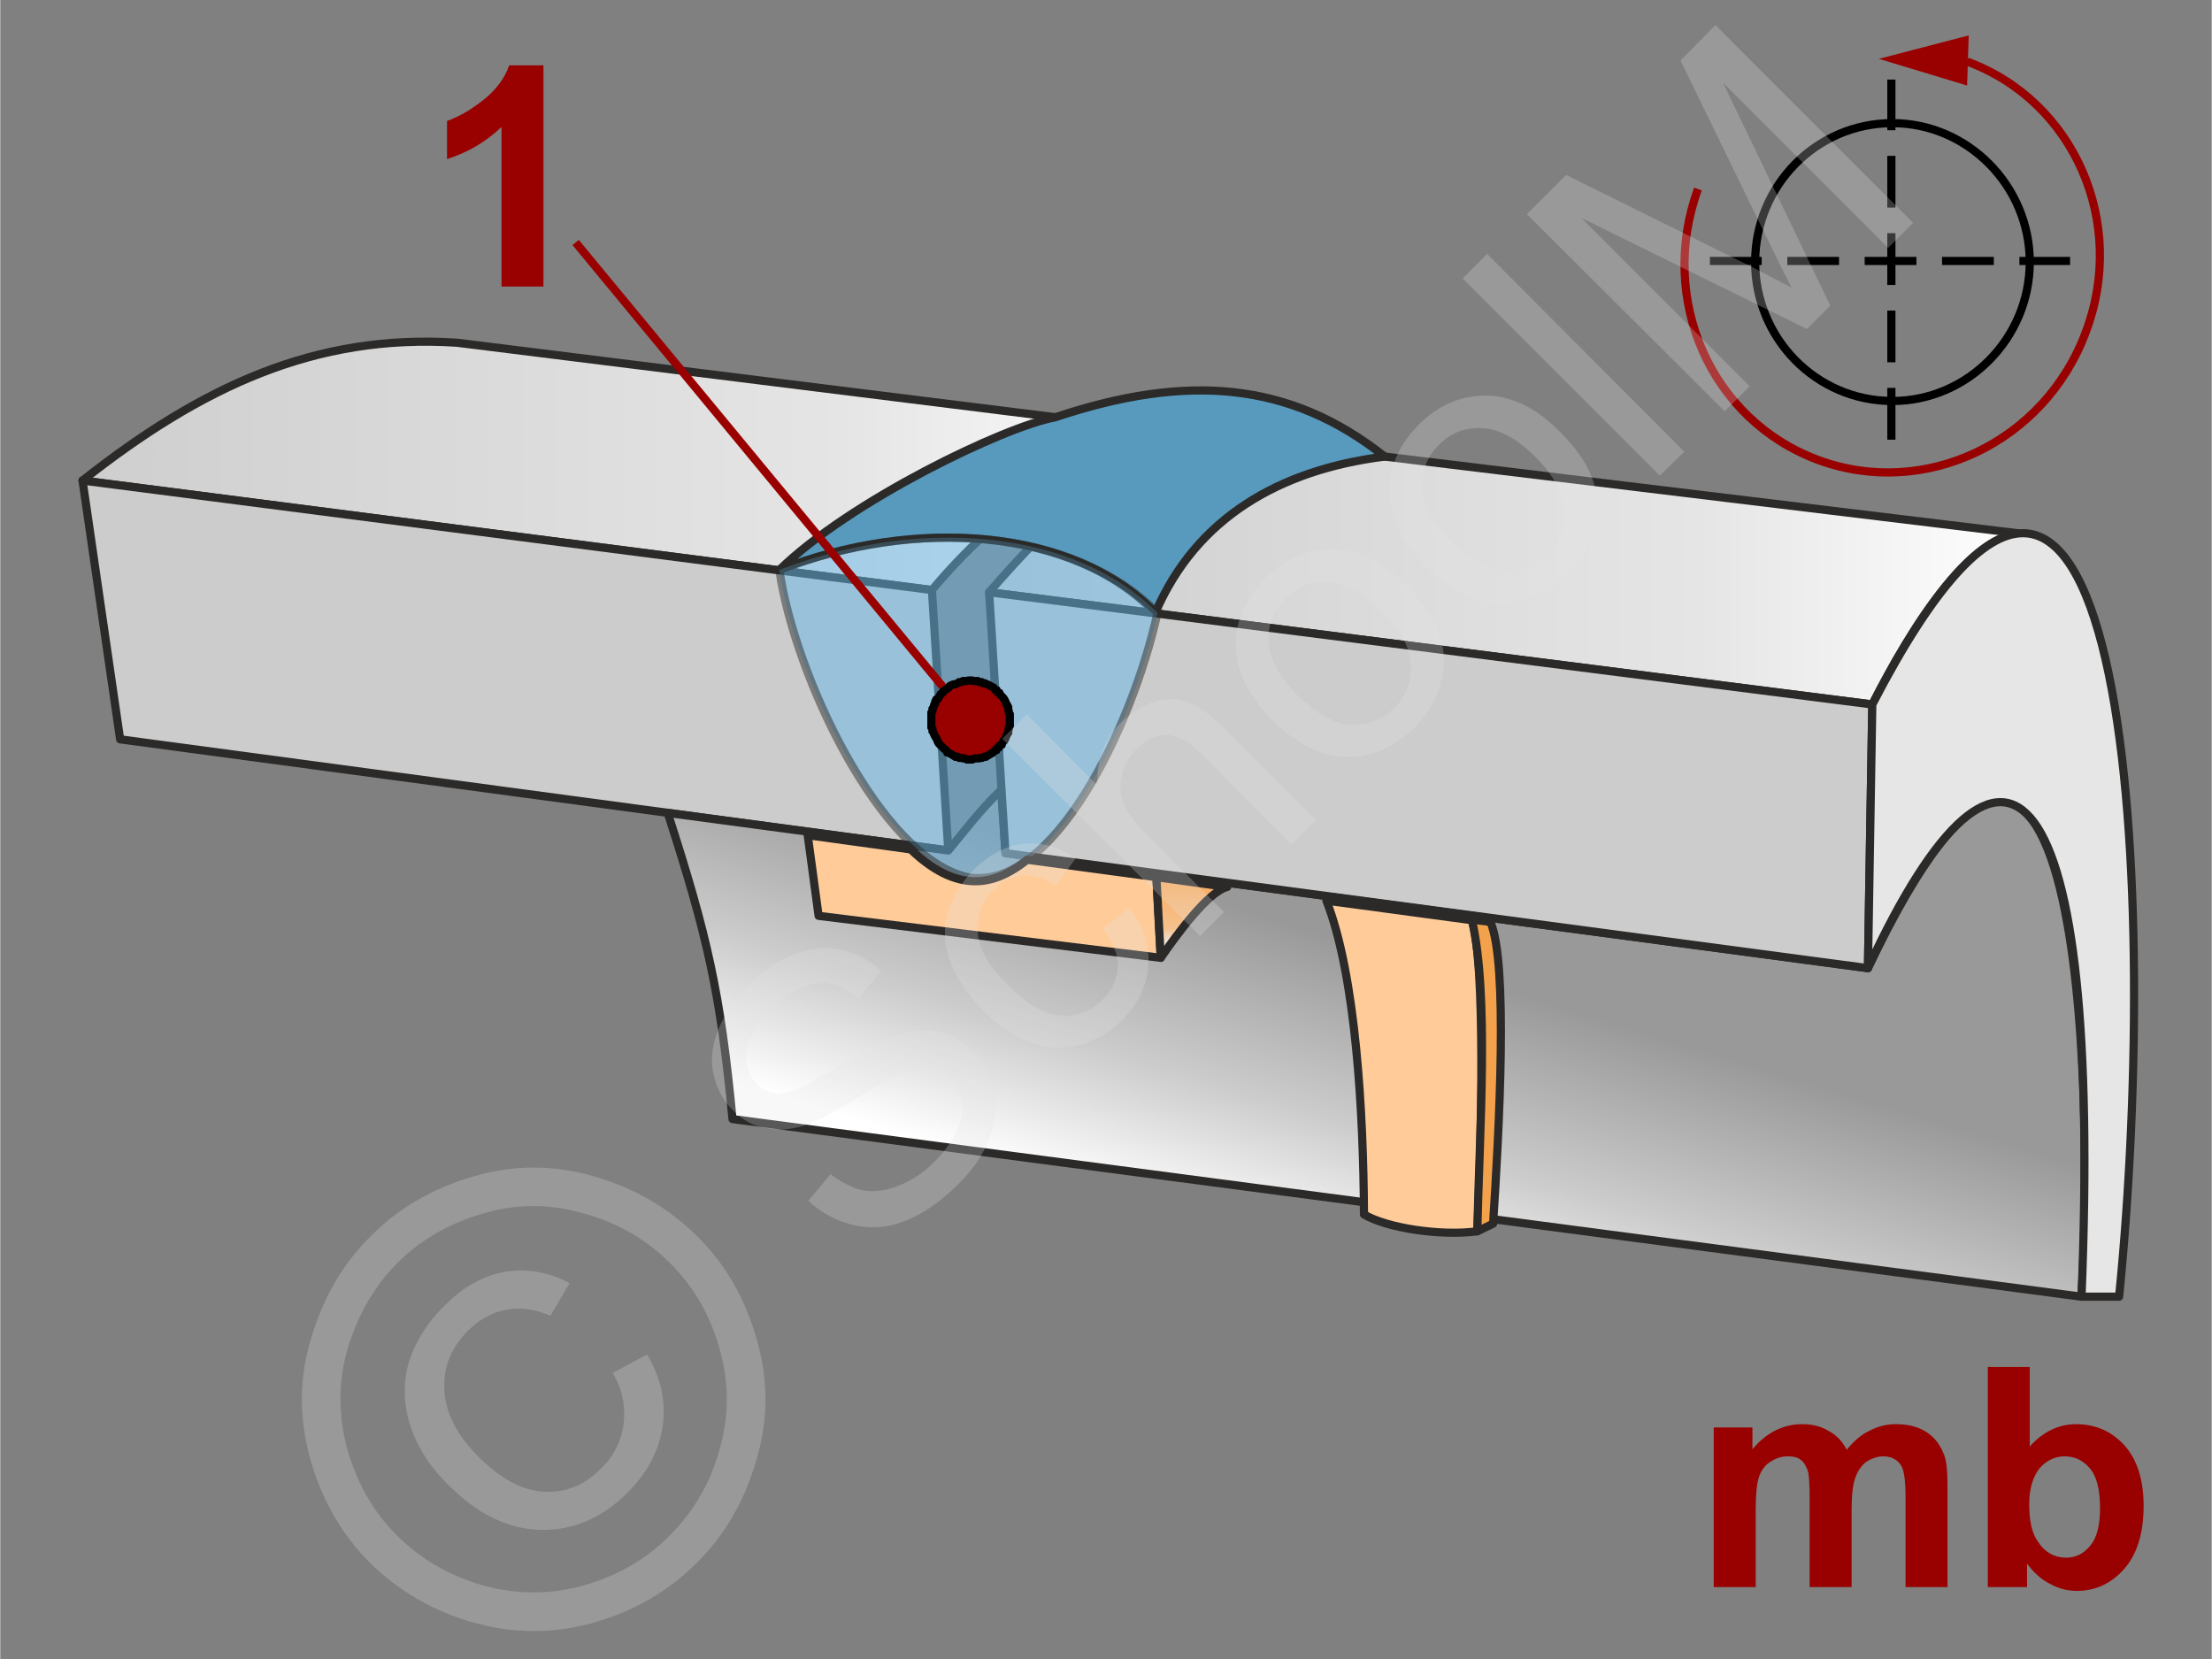 <svg xmlns="http://www.w3.org/2000/svg" width="240px" height="180px" style="shape-rendering:geometricPrecision;text-rendering:geometricPrecision;image-rendering:optimizeQuality;fill-rule:evenodd;clip-rule:evenodd" viewBox="0 0 40.59 30.45" xmlns:xlink="http://www.w3.org/1999/xlink"><rect x="0" y="0" width="40.59" height="30.45" fill="#808080" stroke="none"/><defs><linearGradient id="id0" gradientUnits="userSpaceOnUse" x1="0.04" y1="7.41" x2="22" y2="7.41"><stop offset="0" style="stop-opacity:1;stop-color:#ccc"/><stop offset="0.702" style="stop-opacity:1;stop-color:#e5e5e5"/><stop offset="1" style="stop-opacity:1;stop-color:white"/></linearGradient><linearGradient id="id1" gradientUnits="userSpaceOnUse" x1="21.09" y1="15.34" x2="21.09" y2="17.35"><stop offset="0" style="stop-opacity:1;stop-color:#f93"/><stop offset="0.851" style="stop-opacity:1;stop-color:#f5c28f"/><stop offset="1" style="stop-opacity:1;stop-color:#ebecec"/></linearGradient><linearGradient id="id2" gradientUnits="userSpaceOnUse" xlink:href="#id0" x1="16.93" y1="8.99" x2="37.2" y2="8.99"/><linearGradient id="id3" gradientUnits="userSpaceOnUse" x1="25.29" y1="17.45" x2="23.61" y2="22.96"><stop offset="0" style="stop-opacity:1;stop-color:#999"/><stop offset="0.561" style="stop-opacity:1;stop-color:#ccc"/><stop offset="1" style="stop-opacity:1;stop-color:white"/></linearGradient></defs><g id="Ebene_x0020_1"><g id="_-1163725784"><g><path d="M9.97 5.26l-0.77 0 0 -2.93c-0.28,0.27 -0.62,0.47 -1,0.59l0 -0.7c0.2,-0.07 0.42,-0.19 0.66,-0.38 0.23,-0.18 0.4,-0.4 0.48,-0.64l0.63 0 0 4.06z" style="fill:#900;fill-rule:nonzero"/><g><g><path d="M34.73 7.36c-1.4,0 -2.52,-1.15 -2.52,-2.55 0,-1.4 1.12,-2.55 2.52,-2.55 1.38,0 2.52,1.15 2.52,2.55 0,1.4 -1.14,2.55 -2.52,2.55z" style="fill:none;stroke:#000;stroke-width:.15;stroke-miterlimit:22.926"/></g><path d="M31.16 3.47c-0.74,2.03 0.24,4.24 2.2,4.97 1.96,0.73 4.17,-0.32 4.92,-2.35 0.76,-2.01 -0.22,-4.24 -2.18,-4.96" style="fill:none;stroke:#900;stroke-width:.15;stroke-linejoin:round;stroke-miterlimit:22.926"/><line x1="31.38" y1="4.79" x2="37.99" y2="4.79" style="fill:none;stroke:#000;stroke-width:.15;stroke-linejoin:round;stroke-miterlimit:22.926;stroke-dasharray:.95 .47"/><line x1="34.71" y1="8.07" x2="34.71" y2="1.46" style="fill:none;stroke:#000;stroke-width:.15;stroke-linejoin:round;stroke-miterlimit:22.926;stroke-dasharray:.95 .47"/><polygon points="36.1,1.57 34.48,1.08 36.13,0.65" style="fill:#900"/></g><g><path d="M22.03 7.99l-13.65 -1.7c-2.6,-0.17 -4.69,0.81 -6.87,2.53l15.59 2.01c1.45,-1.74 3.51,-3.06 4.93,-2.84l0 0z" style="fill:url(#id0);stroke:#2b2a29;stroke-width:.15;stroke-linejoin:round;stroke-miterlimit:22.926"/><path d="M37.3 9.82l-14.78 -1.79c-1.82,0.1 -3.16,1.45 -4.37,2.84l16.21 2.06c0.7,-1.39 1.91,-3.36 2.94,-3.11l0 0z" style="fill:url(#id2);stroke:#2b2a29;stroke-width:.15;stroke-linejoin:round;stroke-miterlimit:22.926"/><polygon points="17.1,10.83 1.51,8.82 2.2,13.57 17.4,15.61" style="fill:#ccc;stroke:#2b2a29;stroke-width:.15;stroke-linejoin:round;stroke-miterlimit:22.926"/><path d="M17.4 15.61l-5.15 -0.69c0.73,2.26 0.97,3.31 1.19,5.62l24.76 3.26c0.23,-3.75 0.01,-14.27 -3.92,-6.03l-15.83 -2.11 -0.08 -1.16c-0.37,0.35 -0.66,0.74 -0.97,1.11l0 0z" style="fill:url(#id3);stroke:#2b2a29;stroke-width:.15;stroke-linejoin:round;stroke-miterlimit:22.926"/><polygon points="34.36,12.93 18.15,10.87 18.45,15.66 34.28,17.77" style="fill:#ccc;stroke:#2b2a29;stroke-width:.15;stroke-linejoin:round;stroke-miterlimit:22.926"/><path d="M38.89 23.8c0.79,-7.88 0.05,-19.72 -4.53,-10.87l-0.08 4.84c2.52,-5.43 4.31,-3.71 3.92,6.03l0.69 0 0 0z" style="fill:#e6e6e6;stroke:#2b2a29;stroke-width:.15;stroke-linejoin:round;stroke-miterlimit:22.926"/><path d="M14.3 10.46c2.46,-0.96 5.38,-0.79 6.9,0.79 0.75,-1.75 2.29,-2.63 4.21,-2.87 -1.74,-1.38 -3.63,-1.53 -6.05,-0.72 -0.93,0.17 -3.76,1.53 -5.06,2.8l0 0z" style="fill:#579abe;stroke:#2b2a29;stroke-width:.15;stroke-linejoin:round;stroke-miterlimit:22.926"/><path d="M14.3 10.46c2.56,-0.98 5.4,-0.76 6.94,0.79 -0.47,2.12 -1.93,5.12 -3.48,4.85 -1.61,-0.35 -3.19,-3.73 -3.46,-5.64z" style="fill:#66b8e8;fill-opacity:.502;stroke:#2b2a29;stroke-width:.15;stroke-linejoin:round;stroke-miterlimit:22.926;stroke-opacity:.502"/><path d="M24.48 16.47c0.54,1.37 0.71,3.75 0.71,5.63 0.41,0.25 1.39,0.35 2.06,0.27 0.12,-1.69 0.07,-5 -0.08,-5.54l-2.69 -0.36z" style="fill:#579abe;stroke:#2b2a29;stroke-width:.15;stroke-linejoin:round;stroke-miterlimit:22.926"/></g><path d="M24.34 16.53c0.54,1.37 0.68,3.88 0.69,5.76 0.42,0.25 1.4,0.4 2.08,0.31 0.08,-1.7 0.15,-4.94 -0.1,-5.71l-2.67 -0.36z" style="fill:#fc9;stroke:#2b2a29;stroke-width:.15;stroke-linejoin:round;stroke-miterlimit:22.926"/><path d="M27.01 16.88c0.32,1.39 0.14,3.85 0.1,5.72l0.29 -0.14c0.11,-1.7 0.28,-4.79 -0.05,-5.54l-0.34 -0.04 0 0z" style="fill:#f3a24b;stroke:#2b2a29;stroke-width:.15;stroke-linejoin:round;stroke-miterlimit:22.926"/><path d="M14.82 15.33l1.89 0.26c0.97,0.93 1.67,0.56 2.14,0.19l2.37 0.32 0.08 1.48 -6.28 -0.77 -0.2 -1.48 0 0z" style="fill:#fc9;stroke:#2b2a29;stroke-width:.15;stroke-linecap:round;stroke-linejoin:round;stroke-miterlimit:22.926"/><path d="M21.3 17.58c0.31,-0.45 0.88,-1.22 1.22,-1.3l-1.3 -0.18 0.08 1.48z" style="fill:url(#id1);stroke:#2b2a29;stroke-width:.15;stroke-linecap:round;stroke-linejoin:round;stroke-miterlimit:22.926"/><g><line x1="10.56" y1="4.45" x2="17.8" y2="13.21" style="fill:none;stroke:#900;stroke-width:.15;stroke-miterlimit:22.926"/><polygon id="_1" points="18.36,12.76 18.36,12.76 18.39,12.79 18.41,12.81 18.43,12.84 18.45,12.88 18.46,12.91 18.48,12.94 18.5,12.98 18.5,13.01 18.51,13.05 18.51,13.08 18.53,13.11 18.53,13.15 18.53,13.18 18.53,13.21 18.53,13.25 18.53,13.28 18.53,13.32 18.51,13.35 18.51,13.38 18.5,13.42 18.5,13.45 18.48,13.48 18.46,13.52 18.45,13.55 18.43,13.59 18.41,13.6 18.39,13.64 18.38,13.67 18.34,13.69 18.33,13.72 18.29,13.74 18.28,13.77 18.28,13.77 18.24,13.79 18.21,13.82 18.17,13.84 18.14,13.86 18.12,13.87 18.09,13.89 18.06,13.89 18.02,13.91 17.99,13.91 17.96,13.92 17.92,13.92 17.89,13.92 17.84,13.94 17.8,13.94 17.77,13.94 17.74,13.94 17.7,13.92 17.67,13.92 17.63,13.91 17.6,13.91 17.57,13.89 17.53,13.89 17.5,13.87 17.48,13.86 17.45,13.84 17.41,13.82 17.38,13.81 17.36,13.77 17.33,13.75 17.3,13.72 17.28,13.7 17.25,13.67 17.25,13.67 17.23,13.65 17.21,13.62 17.2,13.59 17.18,13.55 17.16,13.52 17.14,13.48 17.13,13.45 17.11,13.42 17.11,13.38 17.09,13.35 17.09,13.32 17.09,13.28 17.09,13.25 17.09,13.21 17.09,13.18 17.09,13.15 17.09,13.11 17.09,13.08 17.11,13.05 17.11,13.01 17.13,12.98 17.14,12.94 17.16,12.91 17.16,12.88 17.18,12.84 17.21,12.83 17.23,12.79 17.25,12.76 17.26,12.74 17.3,12.71 17.31,12.69 17.35,12.66 17.35,12.66 17.38,12.64 17.41,12.62 17.43,12.59 17.47,12.57 17.5,12.56 17.53,12.56 17.57,12.54 17.6,12.52 17.63,12.52 17.67,12.5 17.7,12.5 17.74,12.5 17.77,12.49 17.8,12.49 17.84,12.49 17.87,12.5 17.9,12.5 17.94,12.5 17.97,12.52 18.01,12.52 18.04,12.54 18.07,12.54 18.11,12.56 18.14,12.57 18.17,12.59 18.21,12.61 18.23,12.62 18.26,12.66 18.29,12.67 18.31,12.71 18.34,12.72" style="fill:#900;stroke:#000;stroke-width:.15;stroke-miterlimit:22.926"/></g></g><g><path d="M31.45 26.2l0.71 0 0 0.4c0.25,-0.3 0.56,-0.46 0.91,-0.46 0.19,0 0.35,0.04 0.48,0.12 0.14,0.07 0.26,0.19 0.34,0.35 0.13,-0.16 0.27,-0.28 0.42,-0.35 0.15,-0.08 0.31,-0.12 0.48,-0.12 0.21,0 0.39,0.04 0.54,0.13 0.15,0.09 0.26,0.22 0.33,0.39 0.06,0.12 0.08,0.32 0.08,0.6l0 1.87 -0.77 0 0 -1.67c0,-0.29 -0.03,-0.48 -0.08,-0.56 -0.07,-0.11 -0.18,-0.17 -0.33,-0.17 -0.11,0 -0.21,0.04 -0.31,0.1 -0.09,0.07 -0.16,0.17 -0.2,0.29 -0.05,0.13 -0.07,0.33 -0.07,0.61l0 1.4 -0.77 0 0 -1.6c0,-0.29 -0.01,-0.47 -0.04,-0.55 -0.03,-0.08 -0.07,-0.15 -0.13,-0.19 -0.05,-0.04 -0.13,-0.06 -0.23,-0.06 -0.12,0 -0.23,0.04 -0.32,0.1 -0.1,0.06 -0.17,0.16 -0.21,0.28 -0.04,0.12 -0.06,0.32 -0.06,0.6l0 1.42 -0.77 0 0 -2.93z" style="fill:#900;fill-rule:nonzero"/><path id="1" d="M36.48 29.13l0 -4.04 0.77 0 0 1.46c0.24,-0.27 0.53,-0.41 0.85,-0.41 0.36,0 0.65,0.13 0.89,0.39 0.23,0.26 0.35,0.63 0.35,1.11 0,0.5 -0.12,0.89 -0.36,1.16 -0.24,0.27 -0.53,0.4 -0.87,0.4 -0.16,0 -0.33,-0.04 -0.49,-0.13 -0.16,-0.08 -0.3,-0.21 -0.42,-0.37l0 0.43 -0.72 0zm0.76 -1.52c0,0.3 0.05,0.53 0.15,0.67 0.13,0.21 0.31,0.31 0.53,0.31 0.17,0 0.32,-0.07 0.44,-0.22 0.12,-0.14 0.18,-0.37 0.18,-0.69 0,-0.33 -0.06,-0.58 -0.18,-0.72 -0.12,-0.15 -0.28,-0.23 -0.47,-0.23 -0.18,0 -0.34,0.08 -0.46,0.22 -0.12,0.15 -0.19,0.37 -0.19,0.66z" style="fill:#900;fill-rule:nonzero"/><g><polygon points="0,0 40.59,0 40.59,30.45 0,30.45" style="fill:none"/><g><path d="M14.83 22.04l0.41 -0.49c0.21,0.16 0.41,0.26 0.6,0.3 0.2,0.03 0.41,0.01 0.65,-0.09 0.24,-0.09 0.46,-0.24 0.66,-0.44 0.19,-0.19 0.32,-0.38 0.41,-0.57 0.08,-0.2 0.11,-0.38 0.09,-0.54 -0.03,-0.16 -0.1,-0.3 -0.21,-0.41 -0.12,-0.12 -0.25,-0.18 -0.4,-0.2 -0.15,-0.02 -0.33,0.02 -0.54,0.11 -0.13,0.06 -0.41,0.22 -0.82,0.47 -0.42,0.26 -0.72,0.41 -0.93,0.48 -0.26,0.08 -0.5,0.09 -0.72,0.04 -0.22,-0.04 -0.42,-0.15 -0.58,-0.32 -0.19,-0.18 -0.3,-0.41 -0.36,-0.67 -0.06,-0.26 -0.02,-0.54 0.09,-0.82 0.12,-0.28 0.3,-0.54 0.54,-0.79 0.27,-0.27 0.55,-0.46 0.85,-0.58 0.29,-0.12 0.57,-0.15 0.85,-0.09 0.28,0.06 0.53,0.19 0.75,0.39l-0.42 0.5c-0.26,-0.21 -0.51,-0.3 -0.77,-0.27 -0.26,0.03 -0.53,0.18 -0.81,0.46 -0.29,0.29 -0.45,0.55 -0.48,0.79 -0.02,0.24 0.04,0.44 0.19,0.59 0.13,0.13 0.28,0.19 0.46,0.18 0.18,-0.01 0.51,-0.16 0.98,-0.47 0.48,-0.3 0.83,-0.49 1.04,-0.57 0.31,-0.11 0.58,-0.15 0.83,-0.1 0.25,0.05 0.47,0.17 0.67,0.36 0.19,0.2 0.32,0.43 0.38,0.71 0.06,0.29 0.03,0.58 -0.08,0.88 -0.11,0.3 -0.3,0.58 -0.56,0.84 -0.33,0.33 -0.65,0.55 -0.97,0.68 -0.31,0.13 -0.63,0.16 -0.95,0.09 -0.32,-0.07 -0.6,-0.22 -0.85,-0.45zm5.41 -5l0.49 -0.38c0.26,0.35 0.37,0.71 0.34,1.07 -0.03,0.37 -0.19,0.7 -0.47,0.98 -0.36,0.36 -0.77,0.53 -1.22,0.52 -0.45,-0.02 -0.9,-0.25 -1.34,-0.68 -0.28,-0.29 -0.48,-0.58 -0.6,-0.89 -0.12,-0.3 -0.13,-0.61 -0.05,-0.9 0.09,-0.3 0.25,-0.56 0.47,-0.79 0.29,-0.28 0.59,-0.45 0.92,-0.48 0.32,-0.04 0.65,0.05 0.96,0.26l-0.36 0.5c-0.22,-0.14 -0.43,-0.2 -0.62,-0.18 -0.2,0.02 -0.37,0.1 -0.52,0.25 -0.22,0.22 -0.32,0.48 -0.3,0.79 0.02,0.3 0.2,0.62 0.55,0.97 0.35,0.35 0.67,0.54 0.97,0.56 0.29,0.03 0.55,-0.07 0.77,-0.29 0.17,-0.17 0.27,-0.37 0.28,-0.6 0.01,-0.22 -0.08,-0.46 -0.27,-0.71zm1.78 0.14l-3.63 -3.62 0.45 -0.45 1.3 1.31c-0.03,-0.45 0.11,-0.83 0.42,-1.15 0.2,-0.19 0.4,-0.32 0.62,-0.39 0.22,-0.07 0.43,-0.06 0.63,0.01 0.19,0.07 0.42,0.24 0.68,0.5l1.66 1.66 -0.45 0.45 -1.66 -1.67c-0.22,-0.22 -0.43,-0.33 -0.63,-0.34 -0.19,0 -0.38,0.08 -0.56,0.26 -0.13,0.13 -0.22,0.29 -0.26,0.47 -0.05,0.18 -0.04,0.36 0.03,0.53 0.06,0.16 0.2,0.35 0.41,0.55l1.43 1.44 -0.44 0.44zm1.33 -3.96c-0.48,-0.49 -0.71,-0.98 -0.67,-1.49 0.03,-0.42 0.21,-0.79 0.54,-1.12 0.36,-0.36 0.77,-0.53 1.24,-0.53 0.46,0.01 0.9,0.22 1.32,0.64 0.34,0.33 0.55,0.65 0.64,0.94 0.1,0.3 0.1,0.6 0.01,0.9 -0.08,0.3 -0.24,0.56 -0.47,0.79 -0.37,0.37 -0.79,0.55 -1.25,0.54 -0.46,0 -0.91,-0.23 -1.36,-0.67zm0.46 -0.46c0.34,0.34 0.66,0.52 0.97,0.54 0.32,0.01 0.59,-0.09 0.81,-0.31 0.22,-0.22 0.32,-0.49 0.3,-0.81 -0.02,-0.31 -0.2,-0.64 -0.54,-0.98 -0.33,-0.33 -0.65,-0.5 -0.96,-0.52 -0.31,-0.02 -0.58,0.08 -0.8,0.3 -0.23,0.23 -0.33,0.5 -0.31,0.81 0.02,0.31 0.2,0.64 0.53,0.97zm2.36 -2.36c-0.48,-0.49 -0.71,-0.98 -0.67,-1.49 0.03,-0.42 0.21,-0.79 0.54,-1.12 0.36,-0.36 0.77,-0.53 1.24,-0.53 0.46,0.01 0.9,0.22 1.32,0.64 0.34,0.33 0.55,0.65 0.64,0.94 0.1,0.3 0.1,0.6 0.01,0.9 -0.09,0.3 -0.24,0.56 -0.47,0.79 -0.37,0.37 -0.79,0.55 -1.25,0.54 -0.46,0 -0.91,-0.23 -1.36,-0.67zm0.46 -0.46c0.34,0.34 0.66,0.52 0.97,0.54 0.32,0.01 0.59,-0.09 0.81,-0.31 0.22,-0.22 0.32,-0.49 0.3,-0.81 -0.02,-0.31 -0.2,-0.64 -0.54,-0.98 -0.33,-0.33 -0.65,-0.5 -0.96,-0.52 -0.32,-0.02 -0.58,0.08 -0.8,0.3 -0.23,0.23 -0.33,0.5 -0.31,0.81 0.02,0.31 0.2,0.64 0.53,0.97zm3.83 -1.21l-3.62 -3.62 0.45 -0.45 3.62 3.63 -0.45 0.44zm1.19 -1.18l-3.63 -3.62 0.72 -0.72 3.43 1.7c0.31,0.16 0.55,0.29 0.71,0.37 -0.09,-0.17 -0.22,-0.43 -0.39,-0.78l-1.65 -3.39 0.64 -0.65 3.63 3.63 -0.46 0.46 -3.03 -3.03 1.97 4.09 -0.43 0.43 -4.14 -2.04 3.09 3.09 -0.46 0.46z" style="fill:#e6e6e6;fill-rule:nonzero;fill-opacity:.251"/><path d="M6.8 22.69c0.5,-0.51 1.12,-0.87 1.86,-1.09 0.73,-0.22 1.48,-0.23 2.23,-0.01 0.74,0.21 1.38,0.58 1.9,1.1 0.52,0.51 0.88,1.14 1.09,1.88 0.22,0.74 0.22,1.48 0,2.22 -0.21,0.74 -0.57,1.37 -1.09,1.89 -0.52,0.52 -1.15,0.89 -1.89,1.1 -0.74,0.21 -1.48,0.21 -2.22,0 -0.74,-0.21 -1.37,-0.58 -1.89,-1.09 -0.52,-0.52 -0.89,-1.16 -1.1,-1.91 -0.21,-0.75 -0.21,-1.49 0.02,-2.23 0.22,-0.74 0.58,-1.36 1.09,-1.86zm0.49 0.49c-0.42,0.42 -0.72,0.94 -0.91,1.56 -0.18,0.61 -0.18,1.23 -0.01,1.86 0.18,0.63 0.48,1.16 0.92,1.59 0.43,0.43 0.95,0.73 1.57,0.91 0.62,0.17 1.24,0.17 1.85,0 0.62,-0.18 1.15,-0.48 1.58,-0.92 0.43,-0.43 0.74,-0.95 0.91,-1.57 0.18,-0.62 0.18,-1.24 0,-1.86 -0.17,-0.61 -0.47,-1.13 -0.91,-1.57 -0.43,-0.43 -0.96,-0.74 -1.59,-0.91 -0.62,-0.18 -1.24,-0.18 -1.86,0.01 -0.61,0.18 -1.13,0.48 -1.55,0.9zm3.95 2.02l0.63 -0.34c0.25,0.41 0.35,0.85 0.29,1.3 -0.06,0.46 -0.28,0.87 -0.65,1.24 -0.46,0.46 -0.99,0.69 -1.58,0.68 -0.6,-0.01 -1.16,-0.28 -1.7,-0.82 -0.35,-0.34 -0.58,-0.71 -0.71,-1.11 -0.12,-0.39 -0.13,-0.77 -0.02,-1.15 0.12,-0.37 0.33,-0.72 0.65,-1.03 0.35,-0.36 0.73,-0.56 1.13,-0.63 0.4,-0.06 0.79,0.01 1.17,0.21l-0.35 0.6c-0.28,-0.12 -0.55,-0.16 -0.81,-0.11 -0.27,0.05 -0.5,0.18 -0.71,0.39 -0.31,0.31 -0.45,0.67 -0.43,1.08 0.02,0.42 0.23,0.83 0.63,1.23 0.41,0.41 0.81,0.62 1.2,0.64 0.4,0.02 0.74,-0.12 1.04,-0.42 0.24,-0.23 0.38,-0.51 0.42,-0.83 0.04,-0.32 -0.02,-0.63 -0.2,-0.93z" style="fill:#e6e6e6;fill-rule:nonzero;fill-opacity:.251"/></g></g></g></g></g></svg>